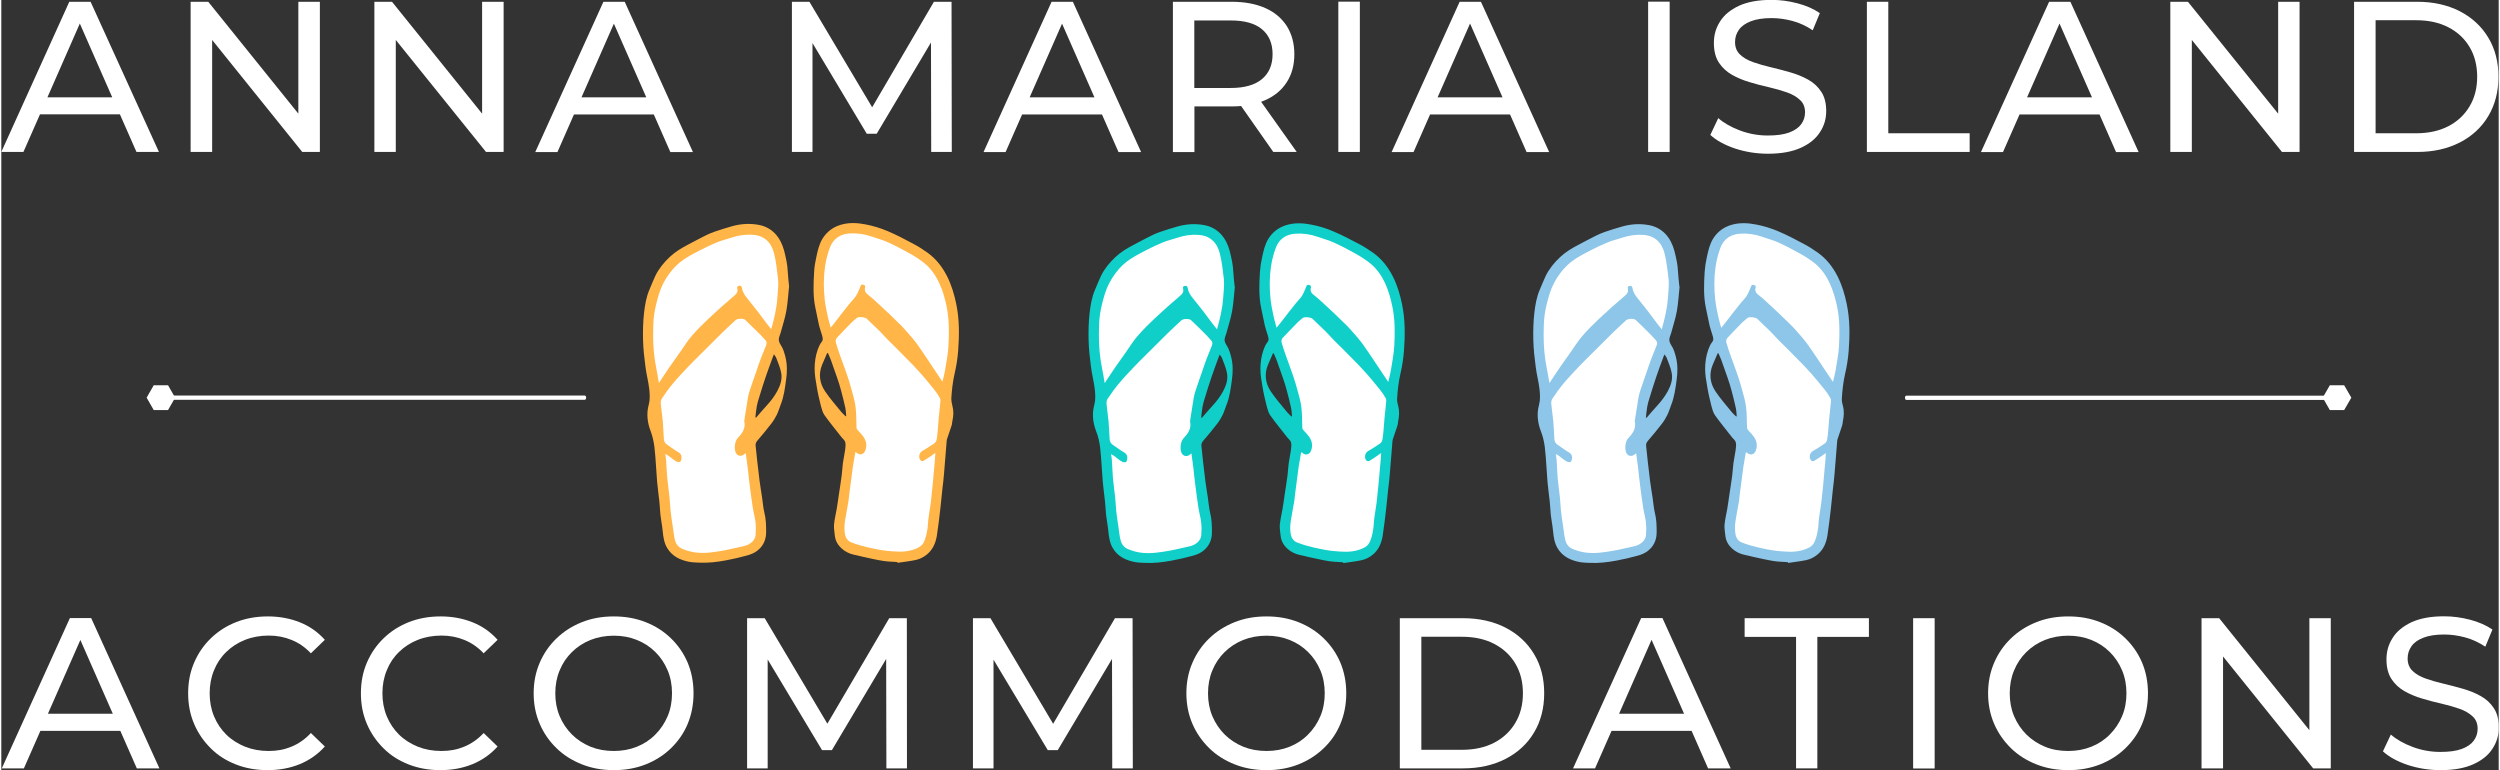 <?xml version="1.0" encoding="UTF-8"?>
<svg id="Layer_1" xmlns="http://www.w3.org/2000/svg" version="1.1" xmlns:xlink="http://www.w3.org/1999/xlink" viewBox="0 0 211.2 65.13" width="211" height="65">
  <rect x="0" y="0" width="211.2" height="65.13" fill="#333333" stroke="none"/>
  <!-- Generator: Adobe Illustrator 29.6.0, SVG Export Plug-In . SVG Version: 2.1.1 Build 207)  -->
  <defs>
    <style>
      .st0 {
        fill: #ffb548;
      }

      .st1 {
        fill: #fff;
      }

      .st2 {
        fill: #10cfc9;
      }

      .st3 {
        fill: none;
      }

      .st4 {
        fill: #8dc6e8;
      }

      .st5 {
        clip-path: url(#clippath);
      }
    </style>
    <clipPath id="clippath">
      <rect class="st3" x="0" width="211.2" height="65.13"/>
    </clipPath>
  </defs>
  <path class="st1" d="M6.64,1.99l2.74,6.24H3.9L6.64,1.99ZM5.75.15L0,12.85h1.87l1.4-3.18h6.76l1.4,3.18h1.9L7.55.15h-1.8Z"/>
  <polygon class="st1" points="16.01 12.85 16.01 .15 17.5 .15 25.9 10.58 25.12 10.58 25.12 .15 26.94 .15 26.94 12.85 25.45 12.85 17.05 2.41 17.83 2.41 17.83 12.85 16.01 12.85"/>
  <polygon class="st1" points="31.55 12.85 31.55 .15 33.04 .15 41.44 10.58 40.66 10.58 40.66 .15 42.48 .15 42.48 12.85 40.99 12.85 32.58 2.41 33.36 2.41 33.36 12.85 31.55 12.85"/>
  <path class="st1" d="M45.16,12.85L50.92.15h1.8l5.77,12.71h-1.91l-5.14-11.69h.73l-5.14,11.69h-1.87ZM47.61,9.68l.49-1.45h7.15l.53,1.45h-8.17Z"/>
  <polygon class="st1" points="66.86 12.85 66.86 .15 68.34 .15 74.05 9.75 73.25 9.75 78.87 .15 80.36 .15 80.38 12.85 78.64 12.85 78.62 2.89 79.04 2.89 74.03 11.31 73.19 11.31 68.15 2.89 68.6 2.89 68.6 12.85 66.86 12.85"/>
  <path class="st1" d="M83.07,12.85L88.82.15h1.8l5.77,12.71h-1.91l-5.14-11.69h.73l-5.14,11.69h-1.87ZM85.52,9.68l.49-1.45h7.15l.53,1.45h-8.17Z"/>
  <g class="st5">
    <path class="st1" d="M99.08,12.85V.15h4.96c1.11,0,2.06.18,2.85.53.79.35,1.39.86,1.82,1.52.42.67.64,1.46.64,2.38s-.21,1.71-.64,2.37c-.42.66-1.03,1.17-1.82,1.52-.79.35-1.74.53-2.85.53h-3.96l.82-.84v4.7h-1.82ZM100.89,8.33l-.82-.89h3.9c1.16,0,2.04-.25,2.64-.75.6-.5.9-1.21.9-2.11s-.3-1.61-.9-2.11-1.48-.74-2.64-.74h-3.9l.82-.91v7.51ZM107.57,12.85l-3.23-4.61h1.94l3.27,4.61h-1.98Z"/>
    <rect class="st1" x="113.07" y=".14" width="1.82" height="12.71"/>
    <path class="st1" d="M117.58,12.85L123.33.15h1.8l5.77,12.71h-1.91l-5.14-11.69h.72l-5.14,11.69h-1.87ZM120.03,9.68l.49-1.45h7.15l.53,1.45h-8.17Z"/>
    <rect class="st1" x="139.27" y=".14" width="1.82" height="12.71"/>
    <path class="st1" d="M149.4,13c-.97,0-1.89-.15-2.78-.44-.88-.3-1.58-.68-2.09-1.15l.67-1.42c.48.42,1.1.77,1.85,1.05.75.28,1.53.42,2.34.42.74,0,1.34-.08,1.8-.25.46-.17.8-.4,1.02-.7.22-.3.33-.63.33-1.01,0-.43-.14-.79-.43-1.05-.29-.27-.65-.48-1.11-.64-.45-.16-.95-.3-1.5-.43-.54-.12-1.09-.26-1.64-.43-.55-.16-1.05-.37-1.51-.63-.45-.26-.82-.6-1.1-1.03-.28-.43-.42-.98-.42-1.66s.17-1.26.52-1.81c.34-.55.88-.99,1.6-1.33.72-.33,1.64-.5,2.75-.5.74,0,1.47.1,2.2.29.73.19,1.36.47,1.89.83l-.6,1.45c-.54-.36-1.12-.63-1.72-.79-.6-.16-1.19-.24-1.76-.24-.71,0-1.3.09-1.76.27-.46.18-.8.42-1.01.73-.21.3-.32.64-.32,1.02,0,.45.14.8.43,1.07.28.27.65.48,1.11.64.45.16.95.3,1.5.43.54.13,1.09.27,1.64.43.55.16,1.05.36,1.51.62.45.25.82.59,1.1,1.02.28.42.42.97.42,1.63s-.17,1.24-.53,1.79c-.35.55-.89.99-1.62,1.32-.73.33-1.65.5-2.77.5"/>
    <polygon class="st1" points="157.77 12.85 157.77 .15 159.58 .15 159.58 11.27 166.46 11.27 166.46 12.85 157.77 12.85"/>
    <path class="st1" d="M167.42,12.85L173.18.15h1.8l5.77,12.71h-1.91l-5.14-11.69h.72l-5.14,11.69h-1.87ZM169.87,9.68l.49-1.45h7.15l.53,1.45h-8.17Z"/>
    <polygon class="st1" points="183.43 12.85 183.43 .15 184.92 .15 193.33 10.58 192.55 10.58 192.55 .15 194.36 .15 194.36 12.85 192.87 12.85 184.47 2.41 185.25 2.41 185.25 12.85 183.43 12.85"/>
    <path class="st1" d="M198.97,12.85V.15h5.35c1.35,0,2.55.27,3.59.8,1.03.53,1.84,1.28,2.41,2.23.58.96.86,2.06.86,3.32s-.29,2.37-.86,3.32c-.57.96-1.38,1.7-2.41,2.23-1.04.53-2.23.8-3.59.8h-5.35ZM200.79,11.27h3.43c1.05,0,1.96-.2,2.73-.6.77-.4,1.36-.96,1.79-1.68s.64-1.55.64-2.5-.21-1.79-.64-2.51c-.42-.71-1.02-1.27-1.79-1.67-.77-.4-1.68-.6-2.73-.6h-3.43v9.55Z"/>
    <path class="st1" d="M.04,64.98l5.76-12.71h1.8l5.77,12.71h-1.91l-5.14-11.69h.73l-5.14,11.69H.04ZM2.49,61.81l.49-1.45h7.15l.53,1.45H2.49Z"/>
    <path class="st1" d="M22.52,65.13c-.97,0-1.86-.16-2.68-.48-.82-.32-1.53-.77-2.12-1.36-.6-.59-1.07-1.27-1.41-2.06-.34-.79-.51-1.65-.51-2.6s.17-1.81.51-2.6c.34-.79.81-1.47,1.42-2.06.61-.59,1.32-1.04,2.13-1.36.82-.32,1.71-.48,2.68-.48s1.89.17,2.71.5c.83.33,1.53.83,2.11,1.48l-1.18,1.14c-.48-.51-1.03-.89-1.63-1.13-.61-.25-1.25-.37-1.94-.37s-1.38.12-1.99.36c-.61.24-1.14.58-1.59,1.02-.45.43-.8.95-1.04,1.55-.25.6-.37,1.25-.37,1.95s.12,1.35.37,1.95c.25.6.6,1.12,1.04,1.55.45.44.98.77,1.59,1.02.61.24,1.27.36,1.99.36s1.34-.12,1.94-.37c.6-.25,1.15-.63,1.63-1.15l1.18,1.14c-.58.65-1.29,1.15-2.11,1.49-.83.34-1.74.51-2.73.51"/>
    <path class="st1" d="M37.13,65.13c-.97,0-1.86-.16-2.68-.48-.82-.32-1.53-.77-2.12-1.36-.6-.59-1.07-1.27-1.41-2.06-.34-.79-.51-1.65-.51-2.6s.17-1.81.51-2.6c.34-.79.81-1.47,1.42-2.06.61-.59,1.32-1.04,2.13-1.36.82-.32,1.71-.48,2.68-.48s1.89.17,2.71.5c.83.33,1.53.83,2.11,1.48l-1.18,1.14c-.48-.51-1.03-.89-1.63-1.13-.61-.25-1.25-.37-1.94-.37s-1.38.12-1.99.36c-.61.24-1.14.58-1.59,1.02-.45.43-.8.95-1.04,1.55-.25.6-.37,1.25-.37,1.95s.12,1.35.37,1.95c.25.6.6,1.12,1.04,1.55.45.44.98.77,1.59,1.02.61.24,1.27.36,1.99.36s1.34-.12,1.94-.37c.6-.25,1.15-.63,1.63-1.15l1.18,1.14c-.58.65-1.29,1.15-2.11,1.49-.83.34-1.74.51-2.73.51"/>
    <path class="st1" d="M51.8,65.13c-.97,0-1.87-.16-2.7-.49s-1.55-.78-2.15-1.37c-.61-.59-1.08-1.27-1.42-2.06-.34-.79-.51-1.65-.51-2.58s.17-1.79.51-2.58c.34-.79.81-1.47,1.42-2.06.61-.59,1.32-1.04,2.14-1.37.82-.33,1.73-.49,2.71-.49s1.86.16,2.68.48c.82.32,1.53.77,2.14,1.36.61.59,1.08,1.27,1.42,2.06.33.79.5,1.65.5,2.6s-.17,1.81-.5,2.6c-.33.79-.81,1.47-1.42,2.06-.61.59-1.33,1.04-2.14,1.36-.82.32-1.71.48-2.68.48M51.8,63.51c.7,0,1.35-.12,1.95-.36s1.12-.58,1.56-1.03c.44-.44.79-.96,1.04-1.55.25-.59.37-1.24.37-1.94s-.12-1.35-.37-1.94c-.25-.59-.59-1.11-1.04-1.55-.44-.44-.96-.78-1.56-1.02s-1.25-.36-1.95-.36-1.37.12-1.97.36c-.6.24-1.12.58-1.57,1.02-.45.44-.8.96-1.04,1.55-.25.59-.37,1.24-.37,1.94s.12,1.35.37,1.94c.25.59.6,1.11,1.04,1.55.45.44.97.78,1.57,1.03.6.24,1.26.36,1.97.36"/>
    <polygon class="st1" points="63.07 64.98 63.07 52.28 64.56 52.28 70.26 61.88 69.46 61.88 75.09 52.28 76.58 52.28 76.59 64.98 74.85 64.98 74.83 55.02 75.25 55.02 70.24 63.44 69.41 63.44 64.36 55.02 64.81 55.02 64.81 64.98 63.07 64.98"/>
    <polygon class="st1" points="82.17 64.98 82.17 52.28 83.65 52.28 89.35 61.88 88.56 61.88 94.18 52.28 95.67 52.28 95.69 64.98 93.95 64.98 93.93 55.02 94.35 55.02 89.34 63.44 88.5 63.44 83.45 55.02 83.91 55.02 83.91 64.98 82.17 64.98"/>
    <path class="st1" d="M107,65.13c-.97,0-1.87-.16-2.7-.49-.83-.33-1.55-.78-2.15-1.37-.6-.59-1.08-1.27-1.42-2.06-.34-.79-.51-1.65-.51-2.58s.17-1.79.51-2.58c.34-.79.81-1.47,1.42-2.06.61-.59,1.32-1.04,2.14-1.37.82-.33,1.72-.49,2.71-.49s1.86.16,2.68.48c.82.32,1.53.77,2.14,1.36.61.59,1.08,1.27,1.42,2.06.33.79.5,1.65.5,2.6s-.17,1.81-.5,2.6c-.33.79-.8,1.47-1.42,2.06s-1.33,1.04-2.14,1.36c-.82.32-1.71.48-2.68.48M107,63.51c.7,0,1.35-.12,1.95-.36s1.12-.58,1.56-1.03c.44-.44.79-.96,1.04-1.55.25-.59.37-1.24.37-1.94s-.12-1.35-.37-1.94c-.25-.59-.59-1.11-1.04-1.55-.44-.44-.96-.78-1.56-1.02s-1.25-.36-1.95-.36-1.37.12-1.97.36c-.6.24-1.12.58-1.57,1.02-.45.44-.8.96-1.04,1.55-.25.59-.37,1.24-.37,1.94s.12,1.35.37,1.94c.25.59.6,1.11,1.04,1.55.45.44.97.78,1.57,1.03.6.24,1.25.36,1.97.36"/>
    <path class="st1" d="M118.27,64.99v-12.71h5.35c1.35,0,2.55.27,3.59.8,1.03.53,1.84,1.28,2.41,2.23.58.96.86,2.06.86,3.32s-.29,2.37-.86,3.32c-.57.96-1.38,1.7-2.41,2.23-1.04.53-2.23.8-3.59.8h-5.35ZM120.09,63.41h3.43c1.05,0,1.96-.2,2.73-.6.77-.4,1.36-.96,1.79-1.68s.64-1.55.64-2.5-.21-1.79-.64-2.51c-.42-.71-1.02-1.27-1.79-1.67-.77-.4-1.68-.6-2.73-.6h-3.43v9.55Z"/>
    <path class="st1" d="M132.92,64.98l5.76-12.71h1.8l5.77,12.71h-1.91l-5.14-11.69h.72l-5.14,11.69h-1.87ZM135.37,61.81l.49-1.45h7.15l.53,1.45h-8.17Z"/>
    <polygon class="st1" points="151.78 64.98 151.78 53.86 147.43 53.86 147.43 52.28 157.94 52.28 157.94 53.86 153.58 53.86 153.58 64.98 151.78 64.98"/>
    <rect class="st1" x="161.68" y="52.28" width="1.82" height="12.71"/>
    <path class="st1" d="M174.8,65.13c-.97,0-1.87-.16-2.7-.49-.83-.33-1.55-.78-2.15-1.37-.6-.59-1.08-1.27-1.42-2.06-.34-.79-.51-1.65-.51-2.58s.17-1.79.51-2.58c.34-.79.81-1.47,1.42-2.06.61-.59,1.32-1.04,2.14-1.37.82-.33,1.72-.49,2.71-.49s1.86.16,2.68.48c.82.32,1.53.77,2.14,1.36.61.59,1.08,1.27,1.42,2.06.33.79.5,1.65.5,2.6s-.17,1.81-.5,2.6c-.33.79-.81,1.47-1.42,2.06s-1.33,1.04-2.14,1.36c-.82.32-1.71.48-2.68.48M174.8,63.51c.7,0,1.35-.12,1.95-.36.6-.24,1.12-.58,1.56-1.03.44-.44.79-.96,1.04-1.55.25-.59.37-1.24.37-1.94s-.12-1.35-.37-1.94c-.25-.59-.59-1.11-1.04-1.55-.44-.44-.96-.78-1.56-1.02-.6-.24-1.25-.36-1.95-.36s-1.37.12-1.97.36-1.12.58-1.57,1.02c-.45.44-.8.96-1.04,1.55-.25.59-.37,1.24-.37,1.94s.12,1.35.37,1.94c.25.59.6,1.11,1.04,1.55.45.44.97.78,1.57,1.03s1.26.36,1.97.36"/>
    <polygon class="st1" points="186.07 64.98 186.07 52.28 187.56 52.28 195.97 62.72 195.19 62.72 195.19 52.28 197 52.28 197 64.98 195.51 64.98 187.11 54.55 187.89 54.55 187.89 64.98 186.07 64.98"/>
    <path class="st1" d="M206.28,65.13c-.97,0-1.89-.15-2.78-.44-.88-.3-1.58-.68-2.09-1.15l.67-1.42c.48.42,1.1.77,1.85,1.05.75.28,1.53.42,2.34.42.74,0,1.34-.08,1.8-.25.46-.17.8-.4,1.02-.7.22-.3.33-.63.33-1.01,0-.43-.14-.79-.43-1.05-.29-.27-.65-.48-1.11-.64-.45-.16-.95-.3-1.5-.43-.54-.12-1.09-.26-1.64-.43-.55-.16-1.05-.37-1.51-.63-.45-.26-.82-.6-1.1-1.03-.28-.43-.42-.98-.42-1.66s.17-1.26.52-1.81c.34-.55.88-.99,1.6-1.33.72-.33,1.64-.5,2.75-.5.74,0,1.47.1,2.2.29.73.19,1.36.47,1.89.83l-.6,1.45c-.54-.36-1.12-.63-1.72-.79-.6-.16-1.19-.24-1.76-.24-.71,0-1.3.09-1.76.27-.46.18-.8.42-1.01.73-.21.3-.32.64-.32,1.02,0,.45.14.8.43,1.07.28.27.65.48,1.11.64.45.16.95.3,1.5.43.54.13,1.09.27,1.64.43.55.16,1.05.36,1.51.62.45.25.82.59,1.1,1.02.28.42.42.97.42,1.63s-.17,1.24-.53,1.79c-.35.55-.89.99-1.62,1.32-.73.33-1.65.5-2.77.5"/>
    <path class="st1" d="M161.11,33.82h36.53c.07,0,.12-.08.12-.18s-.05-.18-.12-.18h-36.53c-.07,0-.12.08-.12.18s.05.18.12.18"/>
    <polygon class="st1" points="196.92 32.58 198.13 32.58 198.74 33.63 198.13 34.68 196.92 34.68 196.32 33.63 196.92 32.58"/>
    <path class="st1" d="M49.34,33.81H13.38c-.07,0-.12-.08-.12-.18s.05-.18.12-.18h35.96c.06,0,.12.08.12.18s-.05.18-.12.18"/>
    <polygon class="st1" points="14.1 32.58 12.89 32.58 12.29 33.63 12.89 34.68 14.1 34.68 14.7 33.63 14.1 32.58"/>
    <polygon class="st1" points="130.93 37.4 129.95 27.5 131.11 23.26 133.49 20.93 138.41 19.28 140.46 20.02 141.34 21.85 141.53 24.11 140.7 28.69 138.78 34.01 138.87 40.76 139.51 44.52 139.42 45.8 138.29 46.6 134.41 47.24 132 46.5 130.93 37.4"/>
    <polygon class="st1" points="147.18 35.45 145.35 28.82 144.25 23.04 145.44 19.74 147.76 19.16 152.07 20.84 154.48 22.74 155.73 25.61 155.89 29.67 154.91 36.67 154.3 43.6 153.41 46.54 151.95 47.12 147.58 46.6 145.99 45.28 147.33 36.73 147.18 35.45"/>
    <path class="st4" d="M141.93,24.24c-.07.66-.11,1.37-.23,2.06-.11.63-.32,1.24-.48,1.85-.05.2-.16.39-.16.59,0,.16.09.34.18.48.2.3.29.64.38.98.16.64.15,1.29.06,1.92-.1.73-.19,1.46-.47,2.15-.11.28-.19.57-.32.83-.13.26-.28.51-.46.74-.38.49-.77.97-1.17,1.43-.12.14-.18.26-.16.44.05.44.09.89.14,1.33.06.54.12,1.08.19,1.61.06.49.15.97.22,1.46.06.42.09.85.19,1.26.14.55.15,1.1.15,1.65,0,.68-.27,1.23-.81,1.62-.25.18-.56.29-.86.37-.57.16-1.15.29-1.74.4-.75.14-1.51.23-2.28.19-.28-.01-.57-.02-.84-.07-.77-.15-1.44-.48-1.85-1.17-.26-.43-.33-.93-.38-1.44-.04-.46-.14-.9-.19-1.36-.04-.38-.05-.76-.09-1.13-.06-.56-.14-1.11-.19-1.67-.04-.43-.05-.85-.09-1.28-.04-.56-.07-1.12-.14-1.68-.06-.44-.15-.87-.32-1.3-.28-.71-.38-1.5-.17-2.25.12-.44.09-.86.05-1.28-.07-.66-.25-1.3-.33-1.96-.1-.74-.18-1.49-.2-2.23-.02-.78,0-1.57.09-2.35.08-.66.19-1.32.46-1.94.17-.38.31-.77.49-1.14.3-.62.73-1.14,1.23-1.61.47-.44,1.01-.76,1.57-1.05.49-.26.98-.52,1.48-.77.23-.11.47-.22.71-.3.51-.17,1.02-.34,1.54-.48.73-.2,1.48-.24,2.22-.1.53.1.99.34,1.37.73.39.41.62.9.77,1.44.15.6.29,1.2.31,1.82.02.38.07.76.11,1.19M138.25,38.34c-.08.06-.13.1-.17.13-.24.16-.52.09-.65-.16-.16-.32-.1-.97.14-1.23.39-.41.71-.84.57-1.46,0,0,0-.01,0-.02.1-.65.2-1.31.31-1.96.04-.24.11-.48.19-.71.16-.49.33-.96.5-1.45.12-.35.23-.7.36-1.04.16-.41.33-.82.49-1.23.06-.16.07-.31-.08-.45-.15-.14-.26-.31-.41-.45-.42-.42-.84-.84-1.28-1.25-.15-.14-.66-.12-.81.02-.38.35-.76.7-1.13,1.06-.62.61-1.24,1.23-1.85,1.84-.37.37-.74.73-1.09,1.1-.42.45-.85.9-1.24,1.37-.34.41-.65.84-.94,1.28-.08.11-.09.3-.08.44.04.49.13.98.17,1.47.04.49.06.99.09,1.48.01.18.08.35.23.46.24.17.49.34.73.51.19.13.43.2.52.46.04.13.01.46-.12.52-.09.04-.25,0-.35-.06-.22-.13-.41-.3-.62-.46-.07-.05-.16-.1-.27-.16.03.2.06.36.07.52.03.5.05,1,.09,1.51.05.55.13,1.1.19,1.65.04.38.05.77.09,1.15.05.45.12.91.19,1.36.05.37.09.75.18,1.11.08.33.3.6.61.73.33.14.7.25,1.05.3.81.12,1.62-.01,2.42-.15.59-.1,1.17-.26,1.76-.38.49-.11.94-.45.98-.94.03-.36.03-.73-.01-1.09-.04-.39-.16-.78-.22-1.17-.1-.65-.19-1.3-.27-1.95-.07-.49-.11-.99-.17-1.49-.05-.39-.11-.77-.16-1.2M130.92,32.39c.05-.06.07-.08.08-.11.29-.43.57-.87.87-1.3.28-.41.58-.82.87-1.23.32-.45.6-.92.96-1.33.45-.52.94-1.01,1.44-1.48.72-.67,1.45-1.33,2.2-1.96.21-.18.27-.35.21-.58-.04-.16.04-.2.16-.22.18-.04.22.11.24.21.06.37.27.64.5.92.27.34.54.68.81,1.02.26.34.52.69.78,1.04.11.15.23.3.38.48.12-.46.24-.86.32-1.27.08-.41.16-.84.19-1.26.04-.6.13-1.19.06-1.8-.09-.71-.16-1.43-.34-2.12-.12-.45-.32-.84-.68-1.13-.34-.28-.74-.39-1.17-.41-.59-.03-1.16.05-1.72.24-.41.14-.83.23-1.22.39-.49.2-.97.43-1.44.67-.45.23-.9.47-1.33.75-.48.31-.88.7-1.23,1.16-.41.54-.72,1.12-.92,1.76-.18.58-.33,1.17-.42,1.77-.08.55-.08,1.12-.09,1.69,0,.95.07,1.89.26,2.82.09.41.15.83.23,1.29M139.06,35.3s.05.02.08.03c.31-.35.6-.71.92-1.05.34-.37.64-.77.88-1.21.26-.5.44-1,.31-1.6-.09-.41-.25-.79-.4-1.18-.04-.11-.12-.2-.2-.32-.04.09-.05.13-.07.17-.21.56-.42,1.12-.61,1.69-.21.6-.39,1.21-.58,1.82-.07.23-.15.47-.19.71-.06.31-.08.63-.12.95M151.1,47.54c-.4-.03-.8-.03-1.19-.09-.58-.09-1.15-.23-1.72-.35-.26-.06-.52-.13-.78-.18-.76-.16-1.53-.76-1.61-1.62-.03-.3-.09-.61-.07-.91.04-.45.15-.9.23-1.35.07-.4.12-.8.18-1.2.08-.54.17-1.08.24-1.62.04-.34.06-.69.1-1.03.05-.38.14-.75.19-1.13.03-.22.06-.45.01-.66-.04-.15-.2-.28-.31-.41-.48-.62-.98-1.22-1.43-1.85-.16-.22-.24-.51-.31-.77-.14-.55-.27-1.1-.36-1.66-.09-.5-.18-1.02-.18-1.52,0-.55.08-1.11.27-1.63.08-.21.17-.44.31-.61.17-.2.1-.39.05-.58-.08-.28-.18-.54-.25-.82-.11-.49-.2-.99-.31-1.48-.22-1.02-.17-2.05-.11-3.08.03-.41.09-.82.18-1.22.12-.56.24-1.12.55-1.61.36-.56.85-.93,1.49-1.13.71-.22,1.44-.18,2.14-.04.63.12,1.25.31,1.84.56.74.31,1.46.69,2.17,1.07.42.22.83.48,1.22.76.72.52,1.25,1.2,1.65,1.99.38.75.61,1.54.78,2.36.27,1.31.26,2.62.16,3.94-.05.65-.15,1.29-.3,1.93-.16.71-.24,1.42-.28,2.13-.01.19.04.4.09.59.12.43.09.86,0,1.3-.02.12-.02.25-.06.36-.11.35-.23.7-.35,1.04-.03.09-.07.18-.07.27-.08.94-.15,1.89-.23,2.83-.03.4-.08.8-.13,1.21-.06.55-.11,1.09-.17,1.64-.09.78-.18,1.57-.3,2.34-.1.61-.34,1.18-.84,1.59-.28.23-.61.4-.96.47-.51.11-1.03.16-1.54.24,0-.02,0-.03,0-.05M147.53,38.28c-.07.38-.14.76-.2,1.15-.11.81-.21,1.63-.32,2.44-.02.18-.03.36-.06.53-.09.55-.21,1.1-.29,1.65-.06.38-.07.76,0,1.14.06.34.26.59.56.7.44.17.9.3,1.37.41.52.12,1.04.23,1.57.29.74.07,1.49.15,2.23-.08.37-.12.74-.27.92-.62.16-.31.24-.67.3-1.01.07-.34.06-.7.11-1.05.06-.45.14-.89.2-1.34.06-.52.11-1.04.16-1.55.07-.7.13-1.41.19-2.11.01-.15.02-.31.03-.52-.14.1-.25.18-.35.25-.21.14-.42.29-.65.42-.05.03-.17.02-.22-.01-.23-.21-.17-.65.1-.81.34-.21.69-.41,1.01-.64.1-.07.19-.19.21-.3.06-.3.08-.6.11-.9.03-.29.04-.59.07-.89.04-.46.1-.91.14-1.37.01-.13.03-.28-.03-.38-.14-.26-.31-.51-.5-.74-.35-.44-.71-.87-1.08-1.3-.23-.26-.46-.51-.7-.76-.23-.24-.47-.48-.71-.72-.25-.25-.49-.5-.74-.75-.23-.23-.47-.45-.69-.68-.23-.24-.45-.49-.68-.72-.36-.35-.72-.69-1.08-1.04-.14-.14-.7-.2-.84-.08-.14.12-.3.24-.43.37-.43.44-.86.88-1.28,1.33-.07.08-.11.25-.08.36.1.37.23.74.36,1.11.21.61.45,1.21.65,1.82.12.35.22.71.32,1.07.13.48.28.96.34,1.45.07.55.06,1.11.08,1.67,0,.08,0,.17.04.23.09.13.2.23.31.35.32.35.55.73.46,1.23-.04.21-.11.41-.3.51-.2.1-.39.01-.55-.13,0,0-.01,0-.07,0M145.45,27.73c.14-.17.23-.28.32-.4.43-.55.85-1.11,1.29-1.65.17-.22.39-.42.54-.65.15-.24.25-.51.36-.77.04-.11.07-.2.22-.17.13.03.22.08.18.23-.08.28.03.48.26.64.22.16.42.35.62.53.37.34.74.68,1.1,1.02.37.35.73.7,1.09,1.06.22.23.43.47.64.71.21.25.43.49.62.75.28.39.55.79.82,1.19.27.4.53.8.8,1.2.19.29.39.57.59.88.08-.34.17-.65.22-.96.11-.69.25-1.38.29-2.07.06-1.12.07-2.23-.16-3.34-.14-.66-.32-1.31-.6-1.92-.31-.68-.72-1.29-1.31-1.76-.37-.29-.77-.55-1.18-.78-.61-.34-1.23-.67-1.87-.96-.46-.21-.95-.33-1.42-.5-.58-.2-1.17-.28-1.78-.25-.82.04-1.42.43-1.71,1.2-.19.51-.33,1.06-.41,1.6-.13.92-.13,1.84-.03,2.76.05.51.17,1.01.27,1.51.06.28.15.56.24.9M146.7,35.23s.04-.02.06-.03c-.02-.21-.02-.42-.06-.63-.11-.52-.24-1.03-.38-1.55-.09-.35-.2-.69-.32-1.04-.18-.52-.36-1.04-.55-1.56-.07-.18-.15-.36-.23-.54-.02,0-.05,0-.07,0-.14.32-.28.64-.42.97-.33.8-.22,1.58.25,2.27.41.61.91,1.17,1.37,1.74.11.13.24.24.36.36"/>
    <polygon class="st1" points="93.26 37.4 92.28 27.5 93.44 23.26 95.82 20.93 100.74 19.28 102.79 20.02 103.68 21.85 103.86 24.11 103.03 28.69 101.11 34.01 101.2 40.76 101.84 44.52 101.75 45.8 100.62 46.6 96.74 47.24 94.33 46.5 93.26 37.4"/>
    <polygon class="st1" points="109.51 35.45 107.68 28.82 106.58 23.04 107.77 19.74 110.09 19.16 114.4 20.84 116.81 22.74 118.06 25.61 118.22 29.67 117.24 36.67 116.63 43.6 115.74 46.54 114.28 47.12 109.91 46.6 108.32 45.28 109.66 36.73 109.51 35.45"/>
    <path class="st2" d="M104.32,24.24c-.07.66-.11,1.37-.23,2.06-.11.63-.32,1.24-.48,1.85-.05.2-.16.39-.16.59,0,.16.09.34.18.48.2.3.29.64.38.98.16.64.15,1.29.06,1.92-.1.73-.19,1.46-.47,2.15-.11.28-.19.57-.32.83-.13.26-.28.51-.46.74-.38.49-.77.97-1.17,1.43-.12.14-.18.26-.16.44.05.44.09.89.14,1.33.06.54.12,1.08.19,1.61.06.49.15.97.22,1.46.06.42.09.85.19,1.26.14.55.15,1.1.15,1.65,0,.68-.27,1.23-.81,1.62-.25.18-.56.29-.86.37-.57.16-1.15.29-1.74.4-.75.14-1.51.23-2.28.19-.28-.01-.57-.02-.84-.07-.77-.15-1.44-.48-1.85-1.17-.26-.43-.33-.93-.38-1.44-.04-.46-.14-.9-.19-1.36-.04-.38-.05-.76-.09-1.13-.06-.56-.14-1.11-.19-1.67-.04-.43-.05-.85-.09-1.28-.04-.56-.07-1.12-.14-1.68-.06-.44-.15-.87-.32-1.3-.28-.71-.38-1.5-.17-2.25.12-.44.09-.86.05-1.28-.07-.66-.25-1.3-.33-1.96-.1-.74-.18-1.49-.2-2.23-.02-.78,0-1.57.09-2.35.08-.66.19-1.32.46-1.94.17-.38.31-.77.49-1.14.3-.62.73-1.14,1.23-1.61.47-.44,1.01-.76,1.57-1.05.49-.26.98-.52,1.48-.77.23-.11.47-.22.71-.3.51-.17,1.02-.34,1.54-.48.73-.2,1.48-.24,2.22-.1.53.1.99.34,1.37.73.39.41.62.9.77,1.44.15.6.29,1.2.31,1.82.02.38.07.76.11,1.19M100.64,38.35c-.08.06-.13.1-.17.13-.24.16-.52.09-.65-.16-.16-.32-.1-.97.14-1.23.39-.41.71-.84.57-1.46,0,0,0-.01,0-.02.1-.65.2-1.31.31-1.96.04-.24.11-.48.19-.71.16-.49.33-.96.5-1.45.12-.35.23-.7.36-1.04.16-.41.33-.82.49-1.23.06-.16.07-.31-.08-.45-.15-.14-.26-.31-.41-.45-.42-.42-.84-.84-1.28-1.25-.15-.14-.66-.12-.81.02-.38.35-.76.7-1.13,1.06-.62.61-1.24,1.23-1.85,1.84-.37.37-.74.73-1.09,1.1-.42.45-.85.9-1.24,1.37-.34.41-.65.84-.94,1.28-.08.11-.09.3-.08.44.04.49.13.98.17,1.47.04.49.06.99.09,1.48.01.18.08.35.23.46.24.17.49.34.73.51.19.13.43.2.52.46.04.13.01.46-.12.52-.09.04-.25,0-.35-.06-.22-.13-.41-.3-.62-.46-.07-.05-.16-.1-.27-.16.03.2.06.36.07.52.03.5.05,1,.09,1.51.05.55.13,1.1.19,1.65.04.38.05.77.09,1.15.05.45.12.91.19,1.36.05.37.09.75.18,1.11.08.33.3.6.61.73.33.14.69.25,1.05.3.81.12,1.62-.01,2.42-.15.59-.1,1.17-.26,1.76-.38.49-.11.94-.45.98-.94.03-.36.03-.73-.01-1.09-.04-.39-.16-.78-.22-1.17-.1-.65-.19-1.3-.27-1.95-.07-.49-.11-.99-.17-1.49-.05-.39-.1-.77-.16-1.2M93.31,32.39c.05-.06.07-.08.08-.11.29-.43.57-.87.87-1.3.28-.41.58-.82.87-1.23.32-.45.6-.92.96-1.33.45-.52.94-1.01,1.44-1.48.72-.67,1.45-1.33,2.2-1.96.21-.18.27-.35.21-.58-.04-.16.04-.2.16-.22.18-.04.22.11.24.21.06.37.27.64.5.92.27.34.54.68.81,1.02.26.34.52.69.78,1.04.11.15.23.3.38.48.12-.46.24-.86.32-1.27.08-.41.16-.84.19-1.26.04-.6.13-1.19.06-1.8-.09-.71-.16-1.43-.34-2.12-.12-.45-.32-.84-.68-1.13-.34-.28-.74-.39-1.17-.41-.59-.03-1.16.05-1.72.24-.41.14-.83.23-1.22.39-.49.2-.97.43-1.44.67-.45.23-.9.47-1.33.75-.48.31-.88.7-1.23,1.16-.41.54-.72,1.12-.92,1.76-.18.58-.33,1.17-.42,1.77-.08.55-.08,1.12-.09,1.69,0,.95.07,1.89.26,2.82.09.41.15.83.23,1.29M101.45,35.31s.05.02.08.03c.31-.35.6-.71.92-1.05.34-.37.64-.76.88-1.21.26-.5.44-1,.31-1.6-.09-.41-.25-.79-.4-1.18-.04-.11-.12-.2-.2-.32-.04.09-.05.13-.07.17-.2.56-.42,1.12-.61,1.69-.21.6-.39,1.21-.58,1.82-.07.23-.15.47-.19.71-.06.31-.08.63-.12.95M113.49,47.55c-.4-.03-.8-.03-1.19-.09-.58-.09-1.15-.23-1.72-.35-.26-.06-.52-.13-.78-.18-.76-.16-1.53-.76-1.61-1.62-.03-.3-.09-.61-.07-.91.04-.45.15-.9.23-1.35.07-.4.12-.8.18-1.2.08-.54.17-1.08.24-1.62.04-.34.06-.69.1-1.03.05-.38.14-.75.19-1.13.03-.22.06-.45.01-.66-.04-.15-.2-.28-.31-.41-.48-.62-.98-1.22-1.43-1.85-.16-.22-.24-.51-.31-.77-.14-.55-.27-1.1-.36-1.66-.09-.5-.18-1.02-.18-1.52,0-.55.08-1.11.27-1.63.08-.21.17-.44.31-.61.17-.2.1-.39.05-.58-.08-.28-.18-.54-.25-.82-.11-.49-.2-.99-.31-1.48-.22-1.02-.17-2.05-.11-3.08.03-.41.09-.82.18-1.22.12-.56.24-1.12.55-1.61.36-.56.85-.93,1.49-1.13.71-.22,1.44-.18,2.14-.04.63.12,1.25.31,1.83.56.74.31,1.46.69,2.18,1.07.42.22.83.48,1.22.76.72.52,1.25,1.2,1.65,1.99.38.75.61,1.54.78,2.36.27,1.31.26,2.62.16,3.94-.05.65-.15,1.29-.3,1.93-.16.71-.24,1.42-.28,2.13-.01.19.04.4.09.59.12.43.09.86,0,1.3-.02.12-.02.25-.06.36-.11.35-.23.7-.35,1.04-.03.09-.07.18-.07.27-.08.94-.15,1.89-.23,2.83-.03.4-.08.8-.13,1.21-.06.55-.11,1.09-.17,1.64-.09.78-.18,1.57-.3,2.34-.1.61-.34,1.18-.84,1.59-.28.23-.61.4-.96.47-.51.11-1.03.16-1.54.24,0-.02,0-.03,0-.05M109.92,38.28c-.07.38-.14.76-.2,1.15-.11.81-.21,1.63-.32,2.44-.02.18-.03.36-.06.53-.09.55-.21,1.1-.29,1.65-.06.38-.07.76,0,1.14.06.34.26.59.56.7.44.17.9.3,1.37.41.52.12,1.04.23,1.57.29.74.07,1.49.15,2.23-.08.37-.12.74-.27.92-.62.16-.31.24-.67.3-1.01.07-.34.06-.7.11-1.05.06-.45.14-.89.2-1.34.06-.52.11-1.04.16-1.55.07-.7.13-1.41.19-2.11.01-.15.02-.31.03-.52-.14.1-.25.18-.35.25-.21.14-.42.29-.65.42-.05.03-.17.02-.22-.01-.23-.21-.17-.65.1-.81.34-.21.69-.41,1.01-.64.1-.07.19-.19.21-.3.06-.29.08-.6.11-.9.03-.29.04-.59.07-.89.04-.46.1-.91.14-1.37.01-.13.03-.28-.03-.38-.14-.26-.31-.51-.5-.74-.35-.44-.71-.87-1.08-1.3-.23-.26-.46-.51-.7-.76-.23-.24-.47-.48-.71-.72-.25-.25-.49-.5-.74-.75-.23-.23-.47-.45-.69-.68-.23-.24-.45-.49-.68-.72-.36-.35-.72-.69-1.08-1.04-.14-.14-.7-.2-.84-.08-.15.12-.3.24-.43.37-.43.44-.86.88-1.28,1.33-.07.08-.11.25-.08.36.1.37.23.74.36,1.11.21.61.45,1.21.65,1.82.12.35.22.71.32,1.07.13.48.28.96.34,1.45.07.55.06,1.11.08,1.67,0,.08,0,.17.04.23.09.13.2.23.31.35.32.35.55.73.46,1.23-.04.21-.11.41-.3.51-.2.1-.39.01-.55-.13,0,0-.01,0-.07,0M107.84,27.73c.14-.17.23-.28.32-.4.43-.55.85-1.11,1.29-1.65.17-.22.39-.42.54-.65.15-.24.25-.51.36-.77.04-.11.07-.2.22-.17.13.03.22.08.18.23-.08.28.03.48.26.64.22.16.42.35.62.53.37.34.74.68,1.1,1.02.37.35.73.7,1.09,1.06.22.23.43.47.64.71.21.25.43.49.62.75.28.39.55.79.82,1.19.27.4.53.8.8,1.2.19.29.39.57.59.88.08-.34.17-.65.22-.96.11-.69.25-1.38.29-2.07.06-1.12.07-2.23-.16-3.34-.14-.66-.31-1.31-.59-1.92-.31-.68-.72-1.29-1.31-1.76-.37-.29-.77-.55-1.18-.78-.61-.34-1.23-.67-1.87-.96-.46-.21-.95-.33-1.42-.5-.58-.2-1.17-.28-1.78-.25-.82.04-1.42.43-1.71,1.2-.19.51-.33,1.06-.41,1.6-.13.92-.13,1.84-.03,2.76.05.51.17,1.01.27,1.51.06.28.15.56.24.9M109.09,35.23s.04-.02.06-.03c-.02-.21-.02-.42-.06-.63-.11-.52-.24-1.03-.38-1.55-.09-.35-.2-.69-.32-1.04-.18-.52-.36-1.04-.55-1.56-.07-.18-.15-.36-.23-.54-.02,0-.05,0-.07,0-.14.32-.28.64-.42.97-.33.8-.22,1.58.25,2.27.41.61.91,1.17,1.37,1.74.11.13.24.24.36.36"/>
    <polygon class="st1" points="55.59 37.4 54.61 27.5 55.77 23.26 58.15 20.93 63.07 19.28 65.12 20.02 66.01 21.85 66.19 24.11 65.36 28.69 63.44 34.01 63.53 40.76 64.17 44.52 64.08 45.8 62.95 46.6 59.07 47.24 56.66 46.5 55.59 37.4"/>
    <polygon class="st1" points="71.84 35.45 70.01 28.82 68.91 23.04 70.1 19.74 72.42 19.16 76.73 20.84 79.14 22.74 80.4 25.61 80.55 29.67 79.57 36.67 78.96 43.6 78.07 46.54 76.61 47.12 72.24 46.6 70.65 45.28 71.99 36.73 71.84 35.45"/>
    <path class="st0" d="M66.62,24.22c-.07.66-.11,1.37-.23,2.06-.11.63-.32,1.24-.48,1.85-.05.2-.16.39-.16.59,0,.16.09.34.18.48.2.3.29.64.38.98.16.64.15,1.29.06,1.92-.1.73-.19,1.46-.47,2.15-.11.28-.19.57-.32.83-.13.26-.28.51-.46.74-.38.49-.77.97-1.17,1.43-.12.14-.18.26-.16.44.05.44.1.89.14,1.33.06.54.12,1.08.19,1.61.06.49.15.97.22,1.46.06.42.09.85.19,1.26.14.55.15,1.1.15,1.65,0,.68-.27,1.23-.81,1.62-.25.18-.56.29-.86.37-.57.16-1.15.29-1.74.4-.75.14-1.51.23-2.27.19-.28-.01-.57-.02-.84-.07-.77-.15-1.44-.48-1.85-1.17-.26-.43-.33-.93-.38-1.44-.04-.46-.14-.9-.19-1.36-.04-.38-.05-.76-.09-1.13-.06-.56-.14-1.11-.19-1.67-.04-.43-.05-.85-.09-1.28-.04-.56-.07-1.12-.14-1.68-.06-.44-.15-.87-.31-1.3-.28-.71-.38-1.5-.17-2.25.12-.44.09-.86.05-1.28-.07-.66-.25-1.3-.33-1.96-.1-.74-.18-1.49-.2-2.23-.02-.78,0-1.57.09-2.35.08-.66.19-1.32.46-1.94.17-.38.31-.77.49-1.14.3-.62.73-1.14,1.23-1.61.47-.44,1.01-.76,1.57-1.05.49-.26.98-.52,1.48-.77.23-.11.47-.22.71-.3.51-.17,1.02-.34,1.54-.48.73-.2,1.48-.24,2.23-.1.52.1.99.34,1.36.73.39.41.62.9.77,1.44.15.6.29,1.2.31,1.82.02.38.07.76.11,1.19M62.94,38.33c-.08.06-.13.1-.17.13-.24.16-.52.09-.65-.16-.16-.32-.1-.97.14-1.23.39-.41.71-.84.57-1.46,0,0,0-.01,0-.02.1-.65.2-1.31.31-1.96.04-.24.11-.48.19-.71.16-.49.33-.96.5-1.45.12-.35.23-.7.36-1.04.15-.41.33-.82.49-1.23.06-.16.07-.31-.08-.45-.14-.14-.26-.31-.41-.45-.42-.42-.85-.84-1.28-1.25-.15-.14-.66-.12-.81.02-.38.35-.76.7-1.13,1.06-.62.61-1.24,1.23-1.85,1.84-.37.37-.74.73-1.09,1.1-.42.45-.85.9-1.24,1.37-.34.41-.65.84-.94,1.28-.08.11-.09.3-.08.44.04.49.13.98.17,1.47.04.49.06.99.09,1.48.01.18.08.35.23.46.24.17.49.34.73.51.19.13.43.2.52.46.04.13.01.46-.12.52-.09.04-.25,0-.35-.06-.22-.14-.41-.31-.62-.46-.07-.05-.16-.1-.27-.16.03.2.06.36.07.52.03.5.05,1,.1,1.51.05.55.13,1.1.19,1.65.04.38.05.77.09,1.15.05.45.12.91.19,1.36.06.37.09.75.18,1.11.08.33.3.6.61.73.33.14.7.25,1.05.3.81.12,1.62-.01,2.42-.15.59-.1,1.17-.26,1.76-.38.49-.11.94-.45.98-.94.03-.36.03-.73-.01-1.09-.04-.39-.16-.78-.22-1.17-.1-.65-.19-1.3-.27-1.95-.07-.49-.11-.99-.17-1.49-.05-.39-.1-.77-.16-1.2M55.61,32.38c.05-.06.07-.08.08-.11.29-.43.57-.87.87-1.3.28-.41.58-.82.87-1.23.32-.45.6-.92.96-1.33.45-.52.94-1.01,1.44-1.48.71-.67,1.45-1.33,2.2-1.96.21-.18.27-.35.21-.58-.04-.16.04-.2.16-.22.18-.04.22.11.24.21.06.37.27.64.5.92.27.34.54.68.81,1.02.26.34.52.69.78,1.04.11.15.23.3.38.48.12-.46.24-.86.32-1.27.08-.41.16-.84.19-1.26.04-.6.13-1.19.06-1.8-.09-.71-.16-1.43-.34-2.12-.12-.45-.32-.84-.68-1.13-.34-.28-.74-.39-1.17-.41-.59-.03-1.16.05-1.72.24-.41.14-.83.23-1.22.39-.49.2-.97.43-1.44.67-.45.23-.9.47-1.33.75-.48.31-.88.7-1.23,1.16-.41.54-.72,1.12-.92,1.76-.18.58-.33,1.17-.42,1.77-.08.55-.08,1.12-.09,1.69,0,.95.07,1.89.26,2.82.09.41.15.83.23,1.29M63.75,35.29s.05.02.08.03c.31-.35.6-.71.92-1.05.34-.37.64-.76.88-1.21.26-.5.44-1,.31-1.6-.09-.41-.25-.79-.4-1.18-.04-.11-.12-.2-.2-.32-.04.09-.05.13-.07.17-.2.56-.42,1.12-.61,1.69-.21.6-.39,1.21-.58,1.82-.07.23-.15.47-.19.71-.06.31-.08.63-.12.95M75.79,47.53c-.4-.03-.8-.03-1.19-.09-.58-.09-1.15-.23-1.72-.35-.26-.06-.52-.13-.78-.18-.76-.16-1.53-.76-1.61-1.62-.03-.3-.09-.61-.07-.91.04-.45.15-.9.23-1.35.07-.4.12-.8.18-1.2.08-.54.17-1.08.24-1.62.04-.34.06-.69.1-1.03.05-.38.14-.75.19-1.13.03-.22.06-.45.01-.66-.04-.15-.2-.28-.31-.41-.48-.62-.98-1.22-1.43-1.85-.16-.22-.24-.51-.31-.77-.14-.55-.27-1.1-.36-1.66-.09-.5-.18-1.02-.18-1.52,0-.55.08-1.11.27-1.63.08-.21.17-.44.31-.61.17-.2.1-.39.05-.58-.08-.28-.18-.54-.25-.82-.11-.49-.2-.99-.31-1.48-.22-1.02-.17-2.05-.11-3.08.02-.41.09-.82.18-1.22.12-.56.24-1.12.55-1.61.36-.56.85-.93,1.49-1.13.71-.22,1.44-.18,2.14-.04.63.12,1.25.31,1.84.56.74.31,1.46.69,2.17,1.07.42.22.83.48,1.22.76.72.52,1.25,1.2,1.65,1.99.38.75.61,1.54.78,2.36.27,1.31.26,2.62.16,3.94-.05.65-.15,1.29-.3,1.93-.16.71-.24,1.42-.28,2.13,0,.19.04.4.09.59.12.43.1.86,0,1.3-.03.12-.02.25-.06.36-.11.35-.23.7-.35,1.04-.03.09-.07.18-.07.27-.08.94-.15,1.89-.23,2.83-.03.4-.08.8-.13,1.21-.06.55-.11,1.09-.17,1.64-.09.78-.18,1.57-.3,2.34-.1.61-.34,1.18-.84,1.59-.28.23-.61.4-.96.47-.51.11-1.03.16-1.54.24,0-.02,0-.03,0-.05M72.22,38.27c-.07.38-.14.76-.2,1.15-.11.81-.21,1.63-.32,2.44-.02.18-.03.36-.06.53-.09.55-.2,1.1-.29,1.65-.06.38-.07.76,0,1.14.06.34.26.59.56.7.44.17.9.3,1.37.41.52.12,1.04.23,1.57.29.74.07,1.49.15,2.23-.08.37-.12.74-.27.92-.62.16-.31.24-.67.3-1.01.07-.34.06-.7.11-1.05.06-.45.14-.89.2-1.34.06-.52.11-1.04.16-1.55.07-.7.13-1.41.19-2.11.01-.15.02-.31.03-.52-.14.1-.25.18-.35.25-.21.14-.43.29-.65.42-.05.03-.17.02-.22-.01-.23-.21-.17-.65.1-.81.34-.21.69-.41,1.01-.64.1-.07.19-.19.21-.3.06-.29.08-.6.11-.9.03-.29.04-.59.07-.89.04-.46.1-.91.14-1.37.01-.13.03-.28-.03-.38-.14-.26-.31-.51-.5-.74-.35-.44-.71-.87-1.08-1.3-.23-.26-.46-.51-.7-.76-.23-.24-.47-.48-.71-.72-.25-.25-.49-.5-.74-.75-.23-.23-.46-.45-.69-.68-.23-.24-.45-.49-.68-.72-.36-.35-.72-.69-1.08-1.04-.14-.14-.7-.2-.84-.08-.15.12-.3.24-.43.37-.43.44-.87.88-1.28,1.33-.07.08-.11.25-.08.36.1.37.23.74.36,1.11.21.61.45,1.21.65,1.82.12.35.22.71.32,1.07.13.48.28.96.34,1.45.07.55.06,1.11.08,1.67,0,.08,0,.17.04.23.09.13.2.23.31.35.32.35.55.73.46,1.23-.04.21-.11.41-.3.51-.2.1-.39.01-.55-.13,0,0-.01,0-.07,0M70.14,27.71c.14-.17.23-.28.32-.4.43-.55.85-1.11,1.29-1.65.18-.22.39-.42.54-.65.15-.24.25-.51.36-.77.04-.11.07-.2.22-.17.13.03.22.08.18.23-.08.28.04.48.26.64.22.16.42.35.62.53.37.34.74.68,1.1,1.02.37.35.73.7,1.09,1.06.22.23.43.47.64.71.21.25.43.49.62.75.28.39.55.79.82,1.19.27.4.53.8.8,1.2.19.29.39.57.59.88.08-.34.17-.65.22-.96.11-.69.25-1.38.29-2.07.06-1.12.07-2.23-.16-3.34-.14-.66-.31-1.31-.6-1.92-.31-.68-.72-1.29-1.31-1.76-.37-.29-.77-.55-1.18-.78-.61-.34-1.23-.67-1.87-.96-.46-.21-.95-.33-1.42-.5-.58-.2-1.17-.28-1.78-.25-.82.04-1.42.43-1.71,1.2-.19.51-.33,1.06-.41,1.6-.13.92-.13,1.84-.03,2.76.05.51.17,1.01.27,1.51.06.29.15.56.24.9M71.39,35.21s.04-.02.06-.03c-.02-.21-.02-.42-.06-.63-.11-.52-.24-1.03-.38-1.55-.09-.35-.2-.69-.32-1.04-.18-.52-.36-1.04-.55-1.56-.07-.18-.15-.36-.23-.54-.02,0-.05,0-.07,0-.14.32-.28.64-.42.97-.33.8-.22,1.58.25,2.27.41.61.91,1.17,1.37,1.74.11.13.24.24.36.36"/>
  </g>
</svg>
